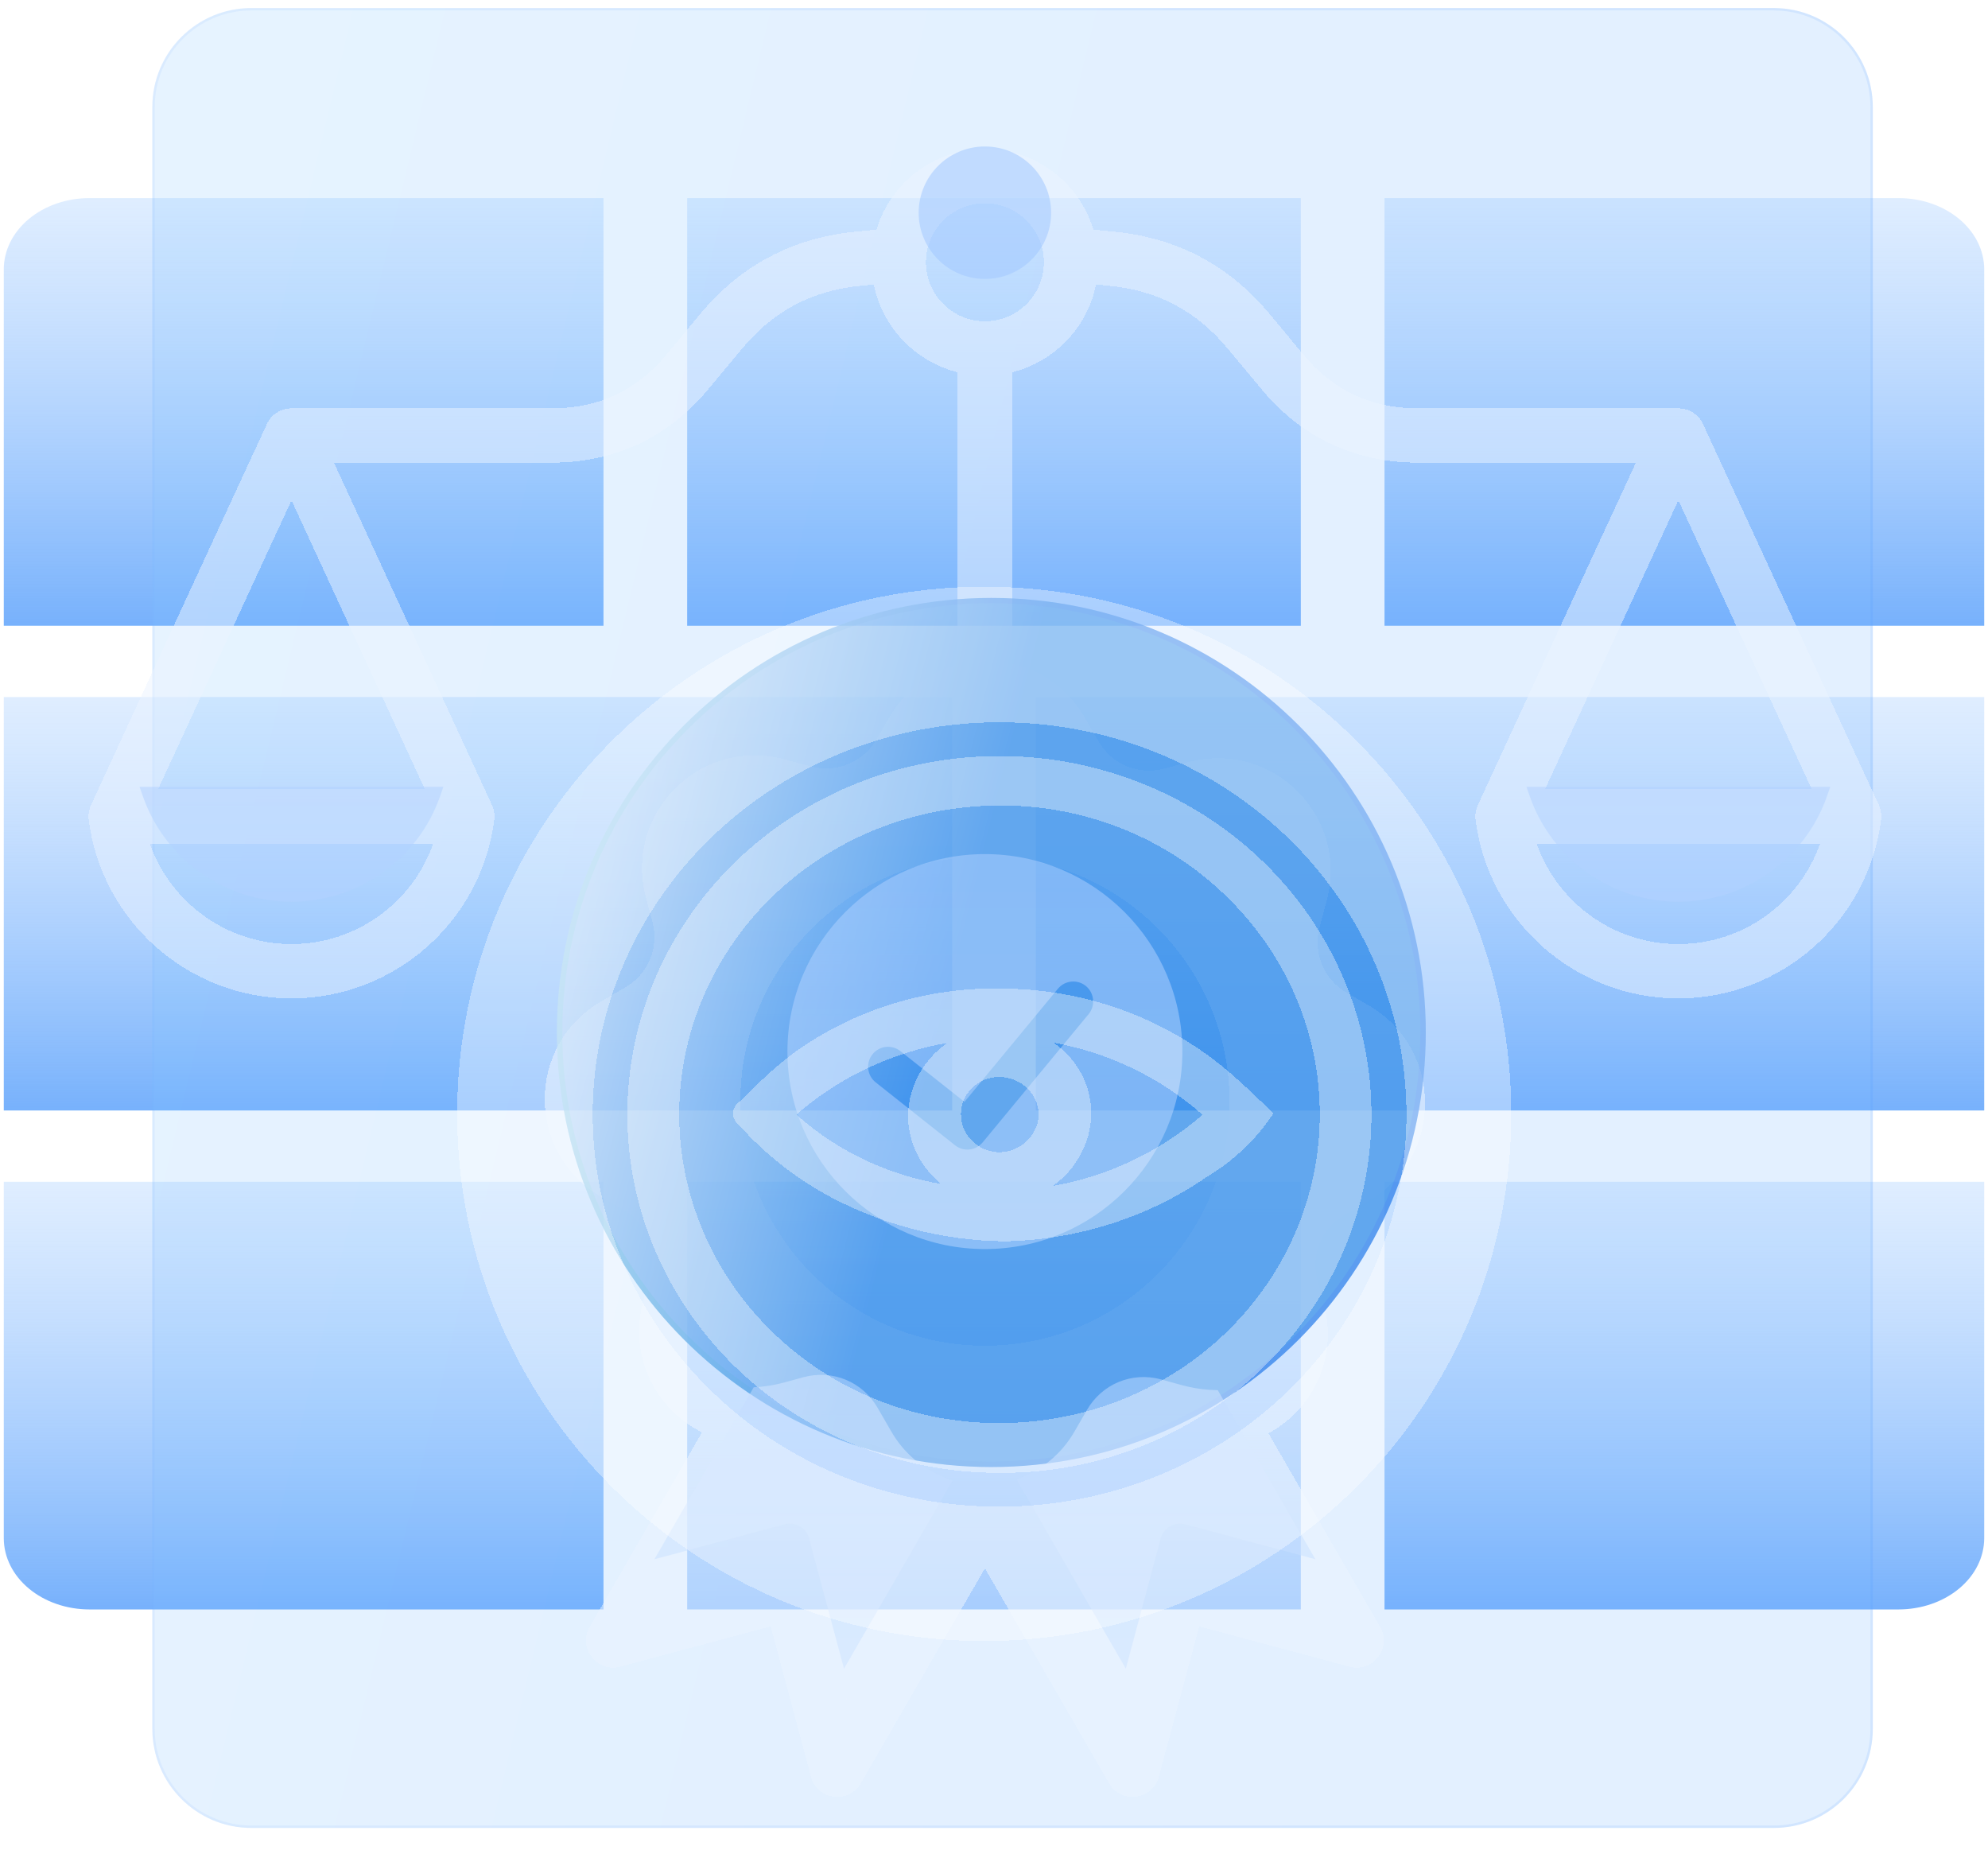 <?xml version="1.0" encoding="UTF-8"?>
<svg xmlns="http://www.w3.org/2000/svg" width="118" height="110" viewBox="0 0 118 110" fill="none">
  <path d="M77.212 11.755H40.788V37.135H77.212V11.755Z" fill="url(#paint0_linear_4969_3001)"></path>
  <path d="M117.775 41.365H61.483V65.9H117.775V41.365Z" fill="url(#paint1_linear_4969_3001)"></path>
  <path d="M56.517 41.365H0.225V65.9H56.517V41.365Z" fill="url(#paint2_linear_4969_3001)"></path>
  <path d="M82.179 37.135H117.775V15.985C117.775 14.863 117.239 13.787 116.286 12.994C115.332 12.2 114.039 11.755 112.69 11.755H82.179V37.135Z" fill="url(#paint3_linear_4969_3001)"></path>
  <path d="M35.821 37.135H0.225V15.985C0.225 14.863 0.76 13.787 1.714 12.994C2.668 12.2 3.961 11.755 5.31 11.755H35.821V37.135Z" fill="url(#paint4_linear_4969_3001)"></path>
  <path d="M77.212 70.13H40.788V95.51H77.212V70.13Z" fill="url(#paint5_linear_4969_3001)"></path>
  <path d="M82.179 70.13H117.775V91.28C117.775 92.402 117.239 93.478 116.286 94.271C115.332 95.064 114.039 95.51 112.69 95.51H82.179V70.13Z" fill="url(#paint6_linear_4969_3001)"></path>
  <path d="M35.821 70.13H0.225V91.28C0.225 92.402 0.76 93.478 1.714 94.271C2.668 95.064 3.961 95.51 5.31 95.51H35.821V70.13Z" fill="url(#paint7_linear_4969_3001)"></path>
  <g filter="url(#filter0_i_4969_3001)" data-figma-bg-blur-radius="2.8635">
    <path d="M9.041 5.878C9.041 2.631 11.672 0 14.919 0H105.286C108.532 0 111.163 2.631 111.163 5.878V102.122C111.163 105.369 108.532 108 105.286 108H14.919C11.672 108 9.041 105.369 9.041 102.122V5.878Z" fill="url(#paint8_linear_4969_3001)" fill-opacity="0.2"></path>
    <path d="M9.113 5.878C9.113 2.671 11.712 0.072 14.919 0.072H105.286C108.492 0.072 111.092 2.671 111.092 5.878V102.122C111.092 105.329 108.492 107.928 105.286 107.928H14.919C11.712 107.928 9.113 105.329 9.113 102.122V5.878Z" stroke="url(#paint9_linear_4969_3001)" stroke-opacity="0.1" stroke-width="0.143"></path>
  </g>
  <g filter="url(#filter1_d_4969_3001)">
    <path fill-rule="evenodd" clip-rule="evenodd" d="M58.614 39.511L58.402 39.515C57.219 39.573 56.167 40.216 55.566 41.258L54.83 42.529C53.292 45.194 50.261 46.452 47.287 45.654L45.723 45.235C43.139 44.542 40.763 46.915 41.457 49.499L41.837 50.918C42.636 53.89 41.377 56.922 38.711 58.46L37.309 59.271C34.971 60.623 34.983 63.962 37.309 65.302L38.582 66.035C41.248 67.575 42.503 70.605 41.705 73.58L41.289 75.143C40.597 77.729 42.968 80.101 45.553 79.409C45.725 79.363 45.893 79.316 46.059 79.27L46.06 79.269C46.956 79.02 47.783 78.79 48.752 78.79C51.101 78.79 53.285 80.021 54.517 82.152L55.324 83.555C56.667 85.879 60.008 85.89 61.358 83.555L62.092 82.284C63.633 79.617 66.663 78.361 69.636 79.159L71.201 79.578C73.787 80.271 76.161 77.896 75.467 75.311L75.086 73.895C74.288 70.923 75.547 67.889 78.212 66.349L79.615 65.542C81.944 64.198 81.947 60.858 79.615 59.511L78.341 58.775C75.676 57.237 74.421 54.205 75.219 51.233L75.634 49.67C76.326 47.081 73.957 44.713 71.369 45.404L69.954 45.783C66.978 46.58 63.946 45.325 62.407 42.658L61.599 41.258C60.969 40.172 59.856 39.522 58.614 39.511ZM72.978 62.406C72.978 54.403 66.465 47.892 58.461 47.892C50.458 47.892 43.946 54.403 43.946 62.406C43.946 70.409 50.458 76.919 58.461 76.919C66.465 76.919 72.978 70.409 72.978 62.406Z" fill="#ECF4FF" fill-opacity="0.5" shape-rendering="crispEdges"></path>
    <path d="M55.922 88.079L50.244 97.913L48.44 91.186C48.212 90.326 47.327 89.814 46.466 90.046L39.739 91.847L44.994 82.743C45.798 82.699 46.563 82.486 47.335 82.272C47.492 82.228 47.649 82.184 47.807 82.142C49.351 81.73 50.924 82.381 51.724 83.765L52.532 85.166C53.323 86.534 54.519 87.542 55.922 88.079Z" fill="#ECF4FF" fill-opacity="0.5" shape-rendering="crispEdges"></path>
    <path d="M72.031 82.922L77.186 91.847L70.456 90.046C69.596 89.814 68.713 90.326 68.483 91.186L66.678 97.913L60.959 88.005C62.278 87.449 63.397 86.471 64.152 85.166L64.887 83.897C65.685 82.512 67.26 81.861 68.802 82.273C68.982 82.322 69.16 82.371 69.336 82.42C70.229 82.669 71.085 82.907 72.031 82.922Z" fill="#ECF4FF" fill-opacity="0.5" shape-rendering="crispEdges"></path>
    <path fill-rule="evenodd" clip-rule="evenodd" d="M111.654 45.712C110.89 51.753 105.718 56.31 99.62 56.31C93.523 56.31 88.349 51.755 87.583 45.712C87.546 45.409 87.596 45.106 87.722 44.835H87.719L97.1 24.516H84.139C80.454 24.516 77.263 23.021 74.906 20.189L72.863 17.737C71.021 15.525 68.734 14.31 65.871 14.024L65.057 13.943C64.548 16.497 62.587 18.531 60.074 19.153V36.453C61.875 36.857 63.432 37.985 64.39 39.647L65.199 41.045C66 42.432 67.575 43.081 69.117 42.669L70.535 42.29C72.881 41.662 75.303 42.31 77.016 44.022C78.73 45.736 79.38 48.159 78.75 50.504L78.332 52.067C77.918 53.61 78.569 55.186 79.954 55.983L81.226 56.718C85.711 59.307 85.706 65.75 81.226 68.334L79.824 69.142C78.441 69.941 77.786 71.517 78.202 73.06L78.582 74.476C79.21 76.821 78.563 79.246 76.848 80.96C76.378 81.43 75.851 81.815 75.29 82.12L81.922 93.607C82.639 94.845 81.49 96.34 80.111 95.97L71.181 93.578L68.785 102.506C68.413 103.894 66.547 104.131 65.832 102.896L58.461 90.132L51.092 102.896C50.379 104.132 48.509 103.893 48.138 102.506L45.745 93.578L36.813 95.97C35.432 96.34 34.285 94.845 35 93.607L41.668 82.062C41.029 81.742 40.432 81.316 39.906 80.789C38.192 79.076 37.543 76.654 38.173 74.308L38.593 72.744C39.005 71.201 38.355 69.627 36.969 68.828L35.696 68.095C31.223 65.513 31.207 59.072 35.696 56.479L37.098 55.668C38.483 54.868 39.136 53.296 38.722 51.753L38.342 50.333C37.714 47.988 38.361 45.565 40.074 43.853C41.788 42.139 44.211 41.493 46.557 42.12L48.121 42.54C49.664 42.952 51.237 42.3 52.038 40.917L52.773 39.647C53.689 38.057 55.149 36.955 56.849 36.507V19.153C54.337 18.531 52.376 16.497 51.865 13.943L51.053 14.024C48.189 14.31 45.901 15.525 44.06 17.737L42.017 20.189C39.661 23.021 36.468 24.516 32.784 24.516H19.822L29.204 44.835H29.202C29.327 45.106 29.376 45.409 29.339 45.712C28.574 51.753 23.399 56.31 17.302 56.31C11.203 56.31 6.028 51.755 5.266 45.712C5.227 45.409 5.279 45.106 5.402 44.835H5.401L15.838 22.23C16.101 21.658 16.672 21.292 17.302 21.292H32.784C35.518 21.292 37.79 20.228 39.539 18.128L41.581 15.673C43.958 12.818 47.037 11.184 50.732 10.815L52.023 10.686C52.858 7.92 55.426 5.899 58.461 5.899C61.497 5.899 64.066 7.92 64.9 10.686L66.19 10.815C69.886 11.184 72.965 12.819 75.342 15.673L77.385 18.128C79.132 20.228 81.405 21.292 84.139 21.292H99.621C100.252 21.292 100.822 21.658 101.085 22.23L111.525 44.835C111.641 45.106 111.692 45.409 111.654 45.712ZM91.21 47.123H108.033C106.804 50.622 103.464 53.085 99.62 53.085C95.779 53.085 92.436 50.622 91.21 47.123ZM107.541 43.898H91.705L99.621 26.752L107.541 43.898ZM58.461 9.124C60.391 9.124 61.962 10.694 61.962 12.624C61.962 14.556 60.391 16.125 58.461 16.124C56.531 16.124 54.961 14.556 54.961 12.624C54.961 10.695 56.531 9.124 58.461 9.124ZM58.402 39.515L58.614 39.511C59.856 39.522 60.969 40.172 61.599 41.258L62.407 42.658C63.946 45.325 66.978 46.58 69.954 45.783L71.369 45.404C73.957 44.713 76.326 47.081 75.634 49.67L75.219 51.233C74.421 54.205 75.676 57.237 78.341 58.775L79.615 59.511C81.947 60.858 81.944 64.198 79.615 65.542L78.212 66.349C75.547 67.889 74.288 70.923 75.086 73.895L75.467 75.311C76.161 77.896 73.787 80.271 71.201 79.578L69.636 79.159C66.663 78.361 63.633 79.617 62.092 82.284L61.358 83.555C60.008 85.89 56.667 85.879 55.324 83.555L54.517 82.152C53.285 80.021 51.101 78.79 48.752 78.79C47.783 78.79 46.956 79.02 46.06 79.269L46.059 79.27C45.893 79.316 45.725 79.363 45.553 79.409C42.968 80.101 40.597 77.729 41.289 75.143L41.705 73.58C42.503 70.605 41.248 67.575 38.582 66.035L37.309 65.302C34.983 63.962 34.971 60.623 37.309 59.271L38.711 58.46C41.377 56.922 42.636 53.89 41.837 50.918L41.457 49.499C40.763 46.915 43.139 44.542 45.723 45.235L47.287 45.654C50.261 46.452 53.292 45.194 54.83 42.529L55.566 41.258C56.167 40.216 57.219 39.573 58.402 39.515ZM77.186 91.847L72.031 82.922C71.085 82.907 70.229 82.669 69.336 82.42C69.16 82.371 68.982 82.322 68.802 82.273C67.26 81.861 65.685 82.512 64.887 83.897L64.152 85.166C63.397 86.471 62.278 87.449 60.959 88.005L66.678 97.913L68.483 91.186C68.713 90.326 69.596 89.814 70.456 90.046L77.186 91.847ZM50.244 97.913L55.922 88.079C54.519 87.542 53.323 86.534 52.532 85.166L51.724 83.765C50.924 82.381 49.351 81.73 47.807 82.142C47.649 82.184 47.492 82.228 47.335 82.272C46.563 82.486 45.798 82.699 44.994 82.743L39.739 91.847L46.466 90.046C47.327 89.814 48.212 90.326 48.44 91.186L50.244 97.913ZM9.384 43.898L17.302 26.752L25.218 43.898H9.384ZM8.892 47.123H25.712C24.488 50.622 21.145 53.085 17.302 53.085C13.46 53.085 10.117 50.622 8.892 47.123Z" fill="#ECF4FF" fill-opacity="0.5" shape-rendering="crispEdges"></path>
  </g>
  <path d="M58.842 87.059C73.084 87.059 84.629 75.513 84.629 61.271C84.629 47.029 73.084 35.483 58.842 35.483C44.599 35.483 33.054 47.029 33.054 61.271C33.054 75.513 44.599 87.059 58.842 87.059Z" fill="url(#paint10_linear_4969_3001)" fill-opacity="0.7"></path>
  <path d="M84.469 61.271C84.469 75.425 72.995 86.898 58.842 86.898C44.688 86.898 33.215 75.425 33.215 61.271C33.215 47.118 44.688 35.644 58.842 35.644C72.995 35.644 84.469 47.118 84.469 61.271Z" stroke="url(#paint11_linear_4969_3001)" stroke-opacity="0.1" stroke-width="0.322"></path>
  <path fill-rule="evenodd" clip-rule="evenodd" d="M58.46 50.685C64.923 50.685 70.181 55.942 70.181 62.405C70.181 68.867 64.923 74.124 58.46 74.124C51.996 74.124 46.739 68.867 46.739 62.405C46.739 55.943 51.996 50.685 58.46 50.685ZM64.617 60.181C65.031 59.679 64.958 58.931 64.457 58.516C63.955 58.102 63.206 58.174 62.793 58.676L57.248 65.389L53.445 62.377C52.933 61.972 52.19 62.058 51.785 62.569C51.38 63.079 51.464 63.824 51.974 64.229L56.687 67.964C57.189 68.363 57.919 68.289 58.332 67.788L64.617 60.181ZM68.912 81.857C70.231 82.211 70.887 82.474 72.281 82.496L78.075 92.53L70.343 90.46C69.716 90.292 69.064 90.668 68.896 91.296L66.824 99.026L60.34 87.797L60.79 87.607C62.057 87.074 63.091 86.141 63.778 84.951L64.512 83.68C65.408 82.128 67.18 81.392 68.912 81.857ZM56.545 87.857L50.097 99.026L48.023 91.296C47.855 90.668 47.204 90.292 46.577 90.46L38.846 92.53L44.737 82.327C45.956 82.259 46.53 82.039 47.694 81.727C49.426 81.262 51.198 81.996 52.095 83.55L52.904 84.951C53.624 86.199 54.727 87.161 56.074 87.677L56.545 87.857ZM17.301 53.514C13.339 53.514 9.792 50.994 8.484 47.264L8.284 46.692H26.317L26.117 47.263C24.811 50.995 21.262 53.514 17.301 53.514ZM90.604 46.692H108.638L108.437 47.264C107.127 50.995 103.583 53.514 99.62 53.514C95.659 53.514 92.11 50.995 90.804 47.264L90.604 46.692ZM58.46 16.553C56.292 16.553 54.529 14.791 54.529 12.624C54.529 10.458 56.292 8.693 58.46 8.693C60.627 8.693 62.39 10.457 62.39 12.624C62.39 14.792 60.627 16.553 58.46 16.553Z" fill="url(#paint12_linear_4969_3001)" fill-opacity="0.5"></path>
  <g filter="url(#filter2_di_4969_3001)" data-figma-bg-blur-radius="2.93878">
    <path fill-rule="evenodd" clip-rule="evenodd" d="M65.918 68.224C67.975 67.571 69.885 66.638 71.646 65.425C73.199 64.492 74.477 63.288 75.483 61.814L75.582 61.651L74.814 60.919C74.374 60.495 73.944 60.091 73.505 59.695C72.59 58.856 71.603 58.104 70.543 57.439C69.486 56.777 68.371 56.212 67.204 55.748C66.036 55.283 64.834 54.927 63.597 54.678C62.36 54.427 61.111 54.29 59.847 54.266C58.719 54.222 57.596 54.27 56.475 54.409C55.355 54.551 54.257 54.781 53.177 55.102C52.099 55.422 51.056 55.828 50.048 56.319C49.041 56.813 48.085 57.382 47.178 58.03C46.284 58.699 45.448 59.431 44.671 60.226C44.613 60.282 44.556 60.337 44.498 60.393C44.265 60.615 44.033 60.837 43.802 61.054C43.705 61.133 43.631 61.229 43.579 61.34C43.527 61.452 43.502 61.569 43.505 61.691C43.509 61.814 43.538 61.929 43.596 62.039C43.653 62.148 43.732 62.24 43.831 62.315C45.406 64.09 47.255 65.542 49.377 66.668C50.945 67.492 52.59 68.124 54.319 68.562C56.045 68.999 57.803 69.232 59.587 69.258C61.753 69.222 63.863 68.878 65.918 68.224ZM67.27 59.013C65.769 58.287 64.196 57.773 62.544 57.471C62.895 57.716 63.211 57.996 63.492 58.315C63.772 58.633 64.01 58.977 64.204 59.351C64.398 59.723 64.543 60.113 64.64 60.521C64.735 60.927 64.78 61.34 64.772 61.756C64.747 62.592 64.532 63.38 64.132 64.12C63.731 64.86 63.182 65.478 62.484 65.974C64.14 65.679 65.724 65.172 67.235 64.454C68.745 63.736 70.126 62.834 71.376 61.746C70.141 60.652 68.772 59.741 67.27 59.013ZM54.387 63.974C54.04 63.236 53.877 62.462 53.902 61.651C53.941 60.821 54.164 60.041 54.571 59.309C54.98 58.579 55.533 57.968 56.231 57.481C54.56 57.773 52.964 58.283 51.44 59.005C49.918 59.729 48.527 60.64 47.269 61.738C48.469 62.809 49.801 63.694 51.267 64.396C52.731 65.096 54.269 65.584 55.88 65.858C55.232 65.341 54.734 64.714 54.387 63.974ZM61.462 62.578C61.584 62.305 61.648 62.023 61.656 61.728C61.654 61.583 61.635 61.44 61.604 61.297C61.573 61.155 61.53 61.018 61.47 60.885C61.412 60.752 61.34 60.624 61.257 60.503C61.172 60.383 61.078 60.272 60.972 60.169C60.865 60.067 60.751 59.974 60.625 59.892C60.501 59.811 60.369 59.743 60.231 59.685C60.093 59.627 59.95 59.584 59.803 59.554C59.657 59.524 59.508 59.506 59.357 59.504H59.337C59.186 59.502 59.037 59.514 58.891 59.542C58.742 59.57 58.597 59.61 58.459 59.663C58.319 59.719 58.187 59.787 58.061 59.866C57.937 59.946 57.819 60.037 57.714 60.139C57.606 60.24 57.511 60.352 57.427 60.473C57.342 60.592 57.272 60.72 57.214 60.853C57.156 60.988 57.113 61.126 57.084 61.269C57.053 61.41 57.038 61.553 57.038 61.699C57.036 61.844 57.051 61.989 57.078 62.132C57.105 62.275 57.146 62.413 57.2 62.55C57.255 62.685 57.323 62.812 57.404 62.936C57.484 63.059 57.577 63.173 57.683 63.278C57.786 63.383 57.9 63.477 58.023 63.561C58.145 63.644 58.278 63.718 58.414 63.775C58.552 63.835 58.695 63.883 58.841 63.915C58.988 63.949 59.136 63.966 59.287 63.97H59.327C59.634 63.964 59.927 63.901 60.208 63.785C60.491 63.668 60.739 63.507 60.956 63.298C61.172 63.089 61.342 62.848 61.462 62.578Z" fill="url(#paint13_linear_4969_3001)" fill-opacity="0.36" shape-rendering="crispEdges"></path>
    <path fill-rule="evenodd" clip-rule="evenodd" d="M71.559 79.468C72.751 78.702 73.852 77.83 74.863 76.856C75.636 76.118 76.346 75.33 76.999 74.492C77.649 73.653 78.233 72.773 78.75 71.852C79.266 70.931 79.71 69.978 80.079 68.994C80.451 68.009 80.744 67.004 80.961 65.978C81.178 64.951 81.314 63.915 81.372 62.868C81.43 61.824 81.407 60.779 81.306 59.737C81.203 58.694 81.023 57.664 80.763 56.647C80.503 55.631 80.166 54.638 79.755 53.669C79.342 52.699 78.859 51.766 78.304 50.864C77.748 49.965 77.129 49.108 76.441 48.296C75.755 47.484 75.01 46.724 74.209 46.02C73.406 45.314 72.553 44.667 71.652 44.083C70.75 43.5 69.808 42.98 68.827 42.531C67.847 42.079 66.837 41.701 65.798 41.393C64.759 41.087 63.704 40.854 62.628 40.697C61.555 40.541 60.475 40.46 59.386 40.458H59.308C58.585 40.458 57.864 40.492 57.144 40.559C56.425 40.629 55.711 40.73 55.002 40.866C54.294 41.001 53.594 41.17 52.902 41.373C52.211 41.574 51.531 41.809 50.864 42.075C50.195 42.342 49.543 42.638 48.904 42.967C48.269 43.295 47.649 43.653 47.048 44.039C46.447 44.427 45.867 44.84 45.309 45.282C44.75 45.724 44.215 46.191 43.703 46.683C43.193 47.176 42.708 47.691 42.249 48.228C41.791 48.767 41.361 49.327 40.959 49.905C40.558 50.484 40.186 51.081 39.846 51.694C39.505 52.309 39.195 52.937 38.918 53.582C38.642 54.224 38.398 54.879 38.187 55.545C37.979 56.212 37.803 56.886 37.661 57.571C37.52 58.253 37.413 58.941 37.343 59.633C37.27 60.328 37.235 61.022 37.235 61.718C37.235 62.415 37.27 63.109 37.341 63.803C37.411 64.496 37.516 65.184 37.657 65.866C37.797 66.551 37.972 67.225 38.181 67.891C38.392 68.558 38.633 69.212 38.91 69.857C39.187 70.499 39.494 71.13 39.835 71.745C40.176 72.358 40.545 72.954 40.948 73.535C41.349 74.114 41.778 74.673 42.237 75.212C42.695 75.749 43.178 76.267 43.69 76.758C44.2 77.251 44.735 77.719 45.293 78.161C45.85 78.602 46.431 79.018 47.032 79.406C47.633 79.792 48.25 80.15 48.888 80.48C49.524 80.808 50.176 81.107 50.846 81.374C51.513 81.64 52.192 81.875 52.884 82.078C53.573 82.281 54.273 82.45 54.984 82.587C55.692 82.722 56.407 82.826 57.125 82.893C57.844 82.963 58.565 82.997 59.287 82.999H59.448C60.879 83.001 62.296 82.868 63.7 82.599C65.104 82.332 66.467 81.934 67.791 81.407C69.112 80.88 70.37 80.234 71.559 79.468ZM69.831 46.424C70.864 47.089 71.817 47.844 72.695 48.69C73.362 49.325 73.975 50.003 74.537 50.725C75.099 51.447 75.603 52.205 76.049 52.999C76.495 53.793 76.877 54.614 77.197 55.462C77.517 56.311 77.771 57.177 77.957 58.062C78.145 58.947 78.262 59.838 78.312 60.74C78.361 61.641 78.343 62.542 78.256 63.441C78.167 64.338 78.012 65.226 77.787 66.103C77.564 66.978 77.273 67.836 76.918 68.669C76.563 69.505 76.146 70.311 75.667 71.086C75.188 71.862 74.653 72.6 74.062 73.299C73.469 73.999 72.827 74.653 72.135 75.26C71.444 75.869 70.709 76.424 69.93 76.927C69.154 77.43 68.342 77.876 67.496 78.264C66.651 78.652 65.779 78.978 64.883 79.241C63.989 79.505 63.078 79.704 62.151 79.838C61.226 79.973 60.295 80.041 59.357 80.043H59.308C58.063 80.045 56.83 79.929 55.609 79.698C54.389 79.466 53.204 79.12 52.054 78.662C50.903 78.202 49.813 77.639 48.779 76.973C47.744 76.306 46.788 75.547 45.91 74.697C45.247 74.062 44.636 73.382 44.077 72.658C43.519 71.936 43.017 71.176 42.575 70.382C42.133 69.588 41.754 68.767 41.438 67.917C41.12 67.07 40.87 66.204 40.686 65.319C40.502 64.436 40.386 63.543 40.339 62.643C40.291 61.742 40.312 60.843 40.403 59.946C40.494 59.049 40.653 58.163 40.878 57.288C41.105 56.413 41.396 55.559 41.754 54.726C42.109 53.892 42.528 53.088 43.009 52.315C43.488 51.541 44.025 50.805 44.618 50.106C45.21 49.41 45.852 48.758 46.546 48.153C47.238 47.546 47.973 46.991 48.75 46.49C49.528 45.988 50.34 45.545 51.184 45.159C52.031 44.773 52.9 44.449 53.796 44.186C54.691 43.925 55.601 43.726 56.526 43.595C57.452 43.462 58.383 43.394 59.318 43.394C60.559 43.386 61.788 43.496 63.008 43.724C64.227 43.951 65.41 44.293 66.558 44.747C67.706 45.203 68.796 45.761 69.831 46.424Z" fill="url(#paint14_linear_4969_3001)" fill-opacity="0.36" shape-rendering="crispEdges"></path>
    <path fill-rule="evenodd" clip-rule="evenodd" d="M58.418 92.978C75.696 92.978 89.702 78.971 89.702 61.694C89.702 44.416 75.696 30.41 58.418 30.41C41.141 30.41 27.135 44.416 27.135 61.694C27.135 78.971 41.141 92.978 58.418 92.978ZM59.287 38.455H59.308C60.099 38.455 60.888 38.49 61.674 38.564C62.461 38.638 63.244 38.749 64.018 38.898C64.794 39.045 65.561 39.23 66.319 39.449C67.076 39.67 67.82 39.927 68.551 40.217C69.282 40.508 69.996 40.834 70.694 41.192C71.392 41.55 72.069 41.94 72.728 42.364C73.385 42.787 74.021 43.239 74.632 43.722C75.245 44.206 75.83 44.715 76.389 45.254C76.949 45.793 77.482 46.356 77.984 46.945C78.485 47.534 78.956 48.145 79.396 48.777C79.838 49.412 80.245 50.065 80.616 50.735C80.99 51.407 81.329 52.096 81.632 52.8C81.936 53.504 82.202 54.22 82.434 54.949C82.663 55.679 82.857 56.417 83.012 57.165C83.167 57.911 83.284 58.665 83.361 59.423C83.439 60.181 83.481 60.941 83.481 61.705C83.481 62.466 83.443 63.226 83.367 63.984C83.29 64.744 83.175 65.496 83.022 66.244C82.867 66.992 82.677 67.73 82.448 68.46C82.219 69.191 81.954 69.907 81.651 70.611C81.349 71.317 81.013 72.005 80.641 72.678C80.269 73.35 79.863 74.003 79.425 74.637C78.985 75.272 78.516 75.883 78.014 76.474C77.515 77.062 76.984 77.627 76.424 78.167C75.867 78.706 75.282 79.219 74.671 79.702C74.06 80.188 73.426 80.641 72.769 81.065C72.113 81.489 71.436 81.881 70.737 82.241C70.042 82.601 69.327 82.927 68.596 83.22C67.867 83.512 67.122 83.769 66.366 83.992C65.61 84.214 64.844 84.399 64.068 84.549C63.293 84.698 62.511 84.811 61.724 84.887C60.937 84.962 60.148 85 59.357 85H59.267C57.691 85.002 56.13 84.855 54.583 84.558C53.039 84.264 51.537 83.824 50.082 83.242C48.626 82.659 47.242 81.944 45.933 81.099C44.624 80.251 43.414 79.291 42.303 78.212C41.46 77.405 40.684 76.543 39.974 75.626C39.263 74.709 38.625 73.746 38.063 72.738C37.5 71.729 37.016 70.686 36.614 69.61C36.209 68.534 35.891 67.434 35.656 66.312C35.42 65.19 35.274 64.056 35.212 62.914C35.15 61.77 35.176 60.628 35.29 59.488C35.404 58.35 35.604 57.224 35.889 56.112C36.176 55.002 36.546 53.918 36.998 52.858C37.45 51.799 37.979 50.779 38.588 49.796C39.197 48.813 39.876 47.878 40.628 46.991C41.382 46.106 42.195 45.276 43.075 44.506C43.955 43.736 44.886 43.032 45.873 42.395C46.86 41.757 47.891 41.194 48.962 40.703C50.036 40.211 51.141 39.799 52.277 39.465C53.412 39.131 54.569 38.88 55.744 38.711C56.919 38.542 58.1 38.456 59.287 38.455Z" fill="url(#paint15_linear_4969_3001)" fill-opacity="0.36" shape-rendering="crispEdges"></path>
  </g>
  <defs>
    <filter id="filter0_i_4969_3001" x="6.178" y="-2.864" width="107.849" height="113.727" filterUnits="userSpaceOnUse" color-interpolation-filters="sRGB">
      <feFlood flood-opacity="0" result="BackgroundImageFix"></feFlood>
      <feBlend mode="normal" in="SourceGraphic" in2="BackgroundImageFix" result="shape"></feBlend>
      <feColorMatrix in="SourceAlpha" type="matrix" values="0 0 0 0 0 0 0 0 0 0 0 0 0 0 0 0 0 0 127 0" result="hardAlpha"></feColorMatrix>
      <feOffset dy="0.477"></feOffset>
      <feGaussianBlur stdDeviation="0.716"></feGaussianBlur>
      <feComposite in2="hardAlpha" operator="arithmetic" k2="-1" k3="1"></feComposite>
      <feColorMatrix type="matrix" values="0 0 0 0 1 0 0 0 0 1 0 0 0 0 1 0 0 0 0.4 0"></feColorMatrix>
      <feBlend mode="normal" in2="shape" result="effect1_innerShadow_4969_3001"></feBlend>
    </filter>
    <clipPath id="bgblur_0_4969_3001_clip_path" transform="translate(-6.178 2.864)">
      <path d="M9.041 5.878C9.041 2.631 11.672 0 14.919 0H105.286C108.532 0 111.163 2.631 111.163 5.878V102.122C111.163 105.369 108.532 108 105.286 108H14.919C11.672 108 9.041 105.369 9.041 102.122V5.878Z"></path>
    </clipPath>
    <filter id="filter1_d_4969_3001" x="2.314" y="5.899" width="112.292" height="103.677" filterUnits="userSpaceOnUse" color-interpolation-filters="sRGB">
      <feFlood flood-opacity="0" result="BackgroundImageFix"></feFlood>
      <feColorMatrix in="SourceAlpha" type="matrix" values="0 0 0 0 0 0 0 0 0 0 0 0 0 0 0 0 0 0 127 0" result="hardAlpha"></feColorMatrix>
      <feOffset dy="2.939"></feOffset>
      <feGaussianBlur stdDeviation="1.469"></feGaussianBlur>
      <feComposite in2="hardAlpha" operator="out"></feComposite>
      <feColorMatrix type="matrix" values="0 0 0 0 0.584 0 0 0 0 0.629 0 0 0 0 0.666 0 0 0 0.25 0"></feColorMatrix>
      <feBlend mode="normal" in2="BackgroundImageFix" result="effect1_dropShadow_4969_3001"></feBlend>
      <feBlend mode="normal" in="SourceGraphic" in2="effect1_dropShadow_4969_3001" result="shape"></feBlend>
    </filter>
    <filter id="filter2_di_4969_3001" x="24.196" y="27.471" width="68.445" height="71.384" filterUnits="userSpaceOnUse" color-interpolation-filters="sRGB">
      <feFlood flood-opacity="0" result="BackgroundImageFix"></feFlood>
      <feColorMatrix in="SourceAlpha" type="matrix" values="0 0 0 0 0 0 0 0 0 0 0 0 0 0 0 0 0 0 127 0" result="hardAlpha"></feColorMatrix>
      <feOffset dy="2.939"></feOffset>
      <feGaussianBlur stdDeviation="1.469"></feGaussianBlur>
      <feComposite in2="hardAlpha" operator="out"></feComposite>
      <feColorMatrix type="matrix" values="0 0 0 0 0 0 0 0 0 0 0 0 0 0 0 0 0 0 0.08 0"></feColorMatrix>
      <feBlend mode="normal" in2="BackgroundImageFix" result="effect1_dropShadow_4969_3001"></feBlend>
      <feBlend mode="normal" in="SourceGraphic" in2="effect1_dropShadow_4969_3001" result="shape"></feBlend>
      <feColorMatrix in="SourceAlpha" type="matrix" values="0 0 0 0 0 0 0 0 0 0 0 0 0 0 0 0 0 0 127 0" result="hardAlpha"></feColorMatrix>
      <feOffset dy="1.469"></feOffset>
      <feGaussianBlur stdDeviation="1.102"></feGaussianBlur>
      <feComposite in2="hardAlpha" operator="arithmetic" k2="-1" k3="1"></feComposite>
      <feColorMatrix type="matrix" values="0 0 0 0 1 0 0 0 0 1 0 0 0 0 1 0 0 0 0.4 0"></feColorMatrix>
      <feBlend mode="normal" in2="shape" result="effect2_innerShadow_4969_3001"></feBlend>
    </filter>
    <clipPath id="bgblur_1_4969_3001_clip_path" transform="translate(-24.196 -27.471)">
      <path fill-rule="evenodd" clip-rule="evenodd" d="M65.918 68.224C67.975 67.571 69.885 66.638 71.646 65.425C73.199 64.492 74.477 63.288 75.483 61.814L75.582 61.651L74.814 60.919C74.374 60.495 73.944 60.091 73.505 59.695C72.59 58.856 71.603 58.104 70.543 57.439C69.486 56.777 68.371 56.212 67.204 55.748C66.036 55.283 64.834 54.927 63.597 54.678C62.36 54.427 61.111 54.29 59.847 54.266C58.719 54.222 57.596 54.27 56.475 54.409C55.355 54.551 54.257 54.781 53.177 55.102C52.099 55.422 51.056 55.828 50.048 56.319C49.041 56.813 48.085 57.382 47.178 58.03C46.284 58.699 45.448 59.431 44.671 60.226C44.613 60.282 44.556 60.337 44.498 60.393C44.265 60.615 44.033 60.837 43.802 61.054C43.705 61.133 43.631 61.229 43.579 61.34C43.527 61.452 43.502 61.569 43.505 61.691C43.509 61.814 43.538 61.929 43.596 62.039C43.653 62.148 43.732 62.24 43.831 62.315C45.406 64.09 47.255 65.542 49.377 66.668C50.945 67.492 52.59 68.124 54.319 68.562C56.045 68.999 57.803 69.232 59.587 69.258C61.753 69.222 63.863 68.878 65.918 68.224ZM67.27 59.013C65.769 58.287 64.196 57.773 62.544 57.471C62.895 57.716 63.211 57.996 63.492 58.315C63.772 58.633 64.01 58.977 64.204 59.351C64.398 59.723 64.543 60.113 64.64 60.521C64.735 60.927 64.78 61.34 64.772 61.756C64.747 62.592 64.532 63.38 64.132 64.12C63.731 64.86 63.182 65.478 62.484 65.974C64.14 65.679 65.724 65.172 67.235 64.454C68.745 63.736 70.126 62.834 71.376 61.746C70.141 60.652 68.772 59.741 67.27 59.013ZM54.387 63.974C54.04 63.236 53.877 62.462 53.902 61.651C53.941 60.821 54.164 60.041 54.571 59.309C54.98 58.579 55.533 57.968 56.231 57.481C54.56 57.773 52.964 58.283 51.44 59.005C49.918 59.729 48.527 60.64 47.269 61.738C48.469 62.809 49.801 63.694 51.267 64.396C52.731 65.096 54.269 65.584 55.88 65.858C55.232 65.341 54.734 64.714 54.387 63.974ZM61.462 62.578C61.584 62.305 61.648 62.023 61.656 61.728C61.654 61.583 61.635 61.44 61.604 61.297C61.573 61.155 61.53 61.018 61.47 60.885C61.412 60.752 61.34 60.624 61.257 60.503C61.172 60.383 61.078 60.272 60.972 60.169C60.865 60.067 60.751 59.974 60.625 59.892C60.501 59.811 60.369 59.743 60.231 59.685C60.093 59.627 59.95 59.584 59.803 59.554C59.657 59.524 59.508 59.506 59.357 59.504H59.337C59.186 59.502 59.037 59.514 58.891 59.542C58.742 59.57 58.597 59.61 58.459 59.663C58.319 59.719 58.187 59.787 58.061 59.866C57.937 59.946 57.819 60.037 57.714 60.139C57.606 60.24 57.511 60.352 57.427 60.473C57.342 60.592 57.272 60.72 57.214 60.853C57.156 60.988 57.113 61.126 57.084 61.269C57.053 61.41 57.038 61.553 57.038 61.699C57.036 61.844 57.051 61.989 57.078 62.132C57.105 62.275 57.146 62.413 57.2 62.55C57.255 62.685 57.323 62.812 57.404 62.936C57.484 63.059 57.577 63.173 57.683 63.278C57.786 63.383 57.9 63.477 58.023 63.561C58.145 63.644 58.278 63.718 58.414 63.775C58.552 63.835 58.695 63.883 58.841 63.915C58.988 63.949 59.136 63.966 59.287 63.97H59.327C59.634 63.964 59.927 63.901 60.208 63.785C60.491 63.668 60.739 63.507 60.956 63.298C61.172 63.089 61.342 62.848 61.462 62.578Z"></path>
      <path fill-rule="evenodd" clip-rule="evenodd" d="M71.559 79.468C72.751 78.702 73.852 77.83 74.863 76.856C75.636 76.118 76.346 75.33 76.999 74.492C77.649 73.653 78.233 72.773 78.75 71.852C79.266 70.931 79.71 69.978 80.079 68.994C80.451 68.009 80.744 67.004 80.961 65.978C81.178 64.951 81.314 63.915 81.372 62.868C81.43 61.824 81.407 60.779 81.306 59.737C81.203 58.694 81.023 57.664 80.763 56.647C80.503 55.631 80.166 54.638 79.755 53.669C79.342 52.699 78.859 51.766 78.304 50.864C77.748 49.965 77.129 49.108 76.441 48.296C75.755 47.484 75.01 46.724 74.209 46.02C73.406 45.314 72.553 44.667 71.652 44.083C70.75 43.5 69.808 42.98 68.827 42.531C67.847 42.079 66.837 41.701 65.798 41.393C64.759 41.087 63.704 40.854 62.628 40.697C61.555 40.541 60.475 40.46 59.386 40.458H59.308C58.585 40.458 57.864 40.492 57.144 40.559C56.425 40.629 55.711 40.73 55.002 40.866C54.294 41.001 53.594 41.17 52.902 41.373C52.211 41.574 51.531 41.809 50.864 42.075C50.195 42.342 49.543 42.638 48.904 42.967C48.269 43.295 47.649 43.653 47.048 44.039C46.447 44.427 45.867 44.84 45.309 45.282C44.75 45.724 44.215 46.191 43.703 46.683C43.193 47.176 42.708 47.691 42.249 48.228C41.791 48.767 41.361 49.327 40.959 49.905C40.558 50.484 40.186 51.081 39.846 51.694C39.505 52.309 39.195 52.937 38.918 53.582C38.642 54.224 38.398 54.879 38.187 55.545C37.979 56.212 37.803 56.886 37.661 57.571C37.52 58.253 37.413 58.941 37.343 59.633C37.27 60.328 37.235 61.022 37.235 61.718C37.235 62.415 37.27 63.109 37.341 63.803C37.411 64.496 37.516 65.184 37.657 65.866C37.797 66.551 37.972 67.225 38.181 67.891C38.392 68.558 38.633 69.212 38.91 69.857C39.187 70.499 39.494 71.13 39.835 71.745C40.176 72.358 40.545 72.954 40.948 73.535C41.349 74.114 41.778 74.673 42.237 75.212C42.695 75.749 43.178 76.267 43.69 76.758C44.2 77.251 44.735 77.719 45.293 78.161C45.85 78.602 46.431 79.018 47.032 79.406C47.633 79.792 48.25 80.15 48.888 80.48C49.524 80.808 50.176 81.107 50.846 81.374C51.513 81.64 52.192 81.875 52.884 82.078C53.573 82.281 54.273 82.45 54.984 82.587C55.692 82.722 56.407 82.826 57.125 82.893C57.844 82.963 58.565 82.997 59.287 82.999H59.448C60.879 83.001 62.296 82.868 63.7 82.599C65.104 82.332 66.467 81.934 67.791 81.407C69.112 80.88 70.37 80.234 71.559 79.468ZM69.831 46.424C70.864 47.089 71.817 47.844 72.695 48.69C73.362 49.325 73.975 50.003 74.537 50.725C75.099 51.447 75.603 52.205 76.049 52.999C76.495 53.793 76.877 54.614 77.197 55.462C77.517 56.311 77.771 57.177 77.957 58.062C78.145 58.947 78.262 59.838 78.312 60.74C78.361 61.641 78.343 62.542 78.256 63.441C78.167 64.338 78.012 65.226 77.787 66.103C77.564 66.978 77.273 67.836 76.918 68.669C76.563 69.505 76.146 70.311 75.667 71.086C75.188 71.862 74.653 72.6 74.062 73.299C73.469 73.999 72.827 74.653 72.135 75.26C71.444 75.869 70.709 76.424 69.93 76.927C69.154 77.43 68.342 77.876 67.496 78.264C66.651 78.652 65.779 78.978 64.883 79.241C63.989 79.505 63.078 79.704 62.151 79.838C61.226 79.973 60.295 80.041 59.357 80.043H59.308C58.063 80.045 56.83 79.929 55.609 79.698C54.389 79.466 53.204 79.12 52.054 78.662C50.903 78.202 49.813 77.639 48.779 76.973C47.744 76.306 46.788 75.547 45.91 74.697C45.247 74.062 44.636 73.382 44.077 72.658C43.519 71.936 43.017 71.176 42.575 70.382C42.133 69.588 41.754 68.767 41.438 67.917C41.12 67.07 40.87 66.204 40.686 65.319C40.502 64.436 40.386 63.543 40.339 62.643C40.291 61.742 40.312 60.843 40.403 59.946C40.494 59.049 40.653 58.163 40.878 57.288C41.105 56.413 41.396 55.559 41.754 54.726C42.109 53.892 42.528 53.088 43.009 52.315C43.488 51.541 44.025 50.805 44.618 50.106C45.21 49.41 45.852 48.758 46.546 48.153C47.238 47.546 47.973 46.991 48.75 46.49C49.528 45.988 50.34 45.545 51.184 45.159C52.031 44.773 52.9 44.449 53.796 44.186C54.691 43.925 55.601 43.726 56.526 43.595C57.452 43.462 58.383 43.394 59.318 43.394C60.559 43.386 61.788 43.496 63.008 43.724C64.227 43.951 65.41 44.293 66.558 44.747C67.706 45.203 68.796 45.761 69.831 46.424Z"></path>
      <path fill-rule="evenodd" clip-rule="evenodd" d="M58.418 92.978C75.696 92.978 89.702 78.971 89.702 61.694C89.702 44.416 75.696 30.41 58.418 30.41C41.141 30.41 27.135 44.416 27.135 61.694C27.135 78.971 41.141 92.978 58.418 92.978ZM59.287 38.455H59.308C60.099 38.455 60.888 38.49 61.674 38.564C62.461 38.638 63.244 38.749 64.018 38.898C64.794 39.045 65.561 39.23 66.319 39.449C67.076 39.67 67.82 39.927 68.551 40.217C69.282 40.508 69.996 40.834 70.694 41.192C71.392 41.55 72.069 41.94 72.728 42.364C73.385 42.787 74.021 43.239 74.632 43.722C75.245 44.206 75.83 44.715 76.389 45.254C76.949 45.793 77.482 46.356 77.984 46.945C78.485 47.534 78.956 48.145 79.396 48.777C79.838 49.412 80.245 50.065 80.616 50.735C80.99 51.407 81.329 52.096 81.632 52.8C81.936 53.504 82.202 54.22 82.434 54.949C82.663 55.679 82.857 56.417 83.012 57.165C83.167 57.911 83.284 58.665 83.361 59.423C83.439 60.181 83.481 60.941 83.481 61.705C83.481 62.466 83.443 63.226 83.367 63.984C83.29 64.744 83.175 65.496 83.022 66.244C82.867 66.992 82.677 67.73 82.448 68.46C82.219 69.191 81.954 69.907 81.651 70.611C81.349 71.317 81.013 72.005 80.641 72.678C80.269 73.35 79.863 74.003 79.425 74.637C78.985 75.272 78.516 75.883 78.014 76.474C77.515 77.062 76.984 77.627 76.424 78.167C75.867 78.706 75.282 79.219 74.671 79.702C74.06 80.188 73.426 80.641 72.769 81.065C72.113 81.489 71.436 81.881 70.737 82.241C70.042 82.601 69.327 82.927 68.596 83.22C67.867 83.512 67.122 83.769 66.366 83.992C65.61 84.214 64.844 84.399 64.068 84.549C63.293 84.698 62.511 84.811 61.724 84.887C60.937 84.962 60.148 85 59.357 85H59.267C57.691 85.002 56.13 84.855 54.583 84.558C53.039 84.264 51.537 83.824 50.082 83.242C48.626 82.659 47.242 81.944 45.933 81.099C44.624 80.251 43.414 79.291 42.303 78.212C41.46 77.405 40.684 76.543 39.974 75.626C39.263 74.709 38.625 73.746 38.063 72.738C37.5 71.729 37.016 70.686 36.614 69.61C36.209 68.534 35.891 67.434 35.656 66.312C35.42 65.19 35.274 64.056 35.212 62.914C35.15 61.77 35.176 60.628 35.29 59.488C35.404 58.35 35.604 57.224 35.889 56.112C36.176 55.002 36.546 53.918 36.998 52.858C37.45 51.799 37.979 50.779 38.588 49.796C39.197 48.813 39.876 47.878 40.628 46.991C41.382 46.106 42.195 45.276 43.075 44.506C43.955 43.736 44.886 43.032 45.873 42.395C46.86 41.757 47.891 41.194 48.962 40.703C50.036 40.211 51.141 39.799 52.277 39.465C53.412 39.131 54.569 38.88 55.744 38.711C56.919 38.542 58.1 38.456 59.287 38.455Z"></path>
    </clipPath>
    <linearGradient id="paint0_linear_4969_3001" x1="59" y1="11.755" x2="59" y2="37.135" gradientUnits="userSpaceOnUse">
      <stop stop-color="#B3D5FF" stop-opacity="0.42"></stop>
      <stop offset="1" stop-color="#77B1FC"></stop>
    </linearGradient>
    <linearGradient id="paint1_linear_4969_3001" x1="89.629" y1="41.365" x2="89.629" y2="65.9" gradientUnits="userSpaceOnUse">
      <stop stop-color="#B3D5FF" stop-opacity="0.42"></stop>
      <stop offset="1" stop-color="#77B1FC"></stop>
    </linearGradient>
    <linearGradient id="paint2_linear_4969_3001" x1="28.371" y1="41.365" x2="28.371" y2="65.9" gradientUnits="userSpaceOnUse">
      <stop stop-color="#B3D5FF" stop-opacity="0.42"></stop>
      <stop offset="1" stop-color="#77B1FC"></stop>
    </linearGradient>
    <linearGradient id="paint3_linear_4969_3001" x1="99.977" y1="11.755" x2="99.977" y2="37.135" gradientUnits="userSpaceOnUse">
      <stop stop-color="#B3D5FF" stop-opacity="0.42"></stop>
      <stop offset="1" stop-color="#77B1FC"></stop>
    </linearGradient>
    <linearGradient id="paint4_linear_4969_3001" x1="18.023" y1="11.755" x2="18.023" y2="37.135" gradientUnits="userSpaceOnUse">
      <stop stop-color="#B3D5FF" stop-opacity="0.42"></stop>
      <stop offset="1" stop-color="#77B1FC"></stop>
    </linearGradient>
    <linearGradient id="paint5_linear_4969_3001" x1="59" y1="70.13" x2="59" y2="95.51" gradientUnits="userSpaceOnUse">
      <stop stop-color="#B3D5FF" stop-opacity="0.42"></stop>
      <stop offset="1" stop-color="#77B1FC"></stop>
    </linearGradient>
    <linearGradient id="paint6_linear_4969_3001" x1="99.977" y1="70.13" x2="99.977" y2="95.51" gradientUnits="userSpaceOnUse">
      <stop stop-color="#B3D5FF" stop-opacity="0.42"></stop>
      <stop offset="1" stop-color="#77B1FC"></stop>
    </linearGradient>
    <linearGradient id="paint7_linear_4969_3001" x1="18.023" y1="70.13" x2="18.023" y2="95.51" gradientUnits="userSpaceOnUse">
      <stop stop-color="#B3D5FF" stop-opacity="0.42"></stop>
      <stop offset="1" stop-color="#77B1FC"></stop>
    </linearGradient>
    <linearGradient id="paint8_linear_4969_3001" x1="9.041" y1="0" x2="130.115" y2="29.07" gradientUnits="userSpaceOnUse">
      <stop stop-color="#83C5FF"></stop>
      <stop offset="0.453" stop-color="#72B6FF"></stop>
    </linearGradient>
    <linearGradient id="paint9_linear_4969_3001" x1="12.232" y1="4.909" x2="111.163" y2="4.909" gradientUnits="userSpaceOnUse">
      <stop stop-color="#73ADFF"></stop>
      <stop offset="0.656" stop-color="#368DFF"></stop>
    </linearGradient>
    <linearGradient id="paint10_linear_4969_3001" x1="33.054" y1="35.483" x2="93.808" y2="50.91" gradientUnits="userSpaceOnUse">
      <stop stop-color="#E2EEFB"></stop>
      <stop offset="0.453" stop-color="#2987E8"></stop>
    </linearGradient>
    <linearGradient id="paint11_linear_4969_3001" x1="34.666" y1="37.828" x2="84.629" y2="37.828" gradientUnits="userSpaceOnUse">
      <stop stop-color="#3CDEB6"></stop>
      <stop offset="0.656" stop-color="#364AFF"></stop>
    </linearGradient>
    <linearGradient id="paint12_linear_4969_3001" x1="58.461" y1="8.693" x2="58.461" y2="99.026" gradientUnits="userSpaceOnUse">
      <stop stop-color="#9BC4FF"></stop>
      <stop offset="1" stop-color="#CCE2FF"></stop>
    </linearGradient>
    <linearGradient id="paint13_linear_4969_3001" x1="97.771" y1="31.033" x2="36.619" y2="90.76" gradientUnits="userSpaceOnUse">
      <stop offset="0.004" stop-color="white"></stop>
    </linearGradient>
    <linearGradient id="paint14_linear_4969_3001" x1="97.771" y1="31.033" x2="36.619" y2="90.76" gradientUnits="userSpaceOnUse">
      <stop offset="0.004" stop-color="white"></stop>
    </linearGradient>
    <linearGradient id="paint15_linear_4969_3001" x1="97.771" y1="31.033" x2="36.619" y2="90.76" gradientUnits="userSpaceOnUse">
      <stop offset="0.004" stop-color="white"></stop>
    </linearGradient>
  </defs>
</svg>
